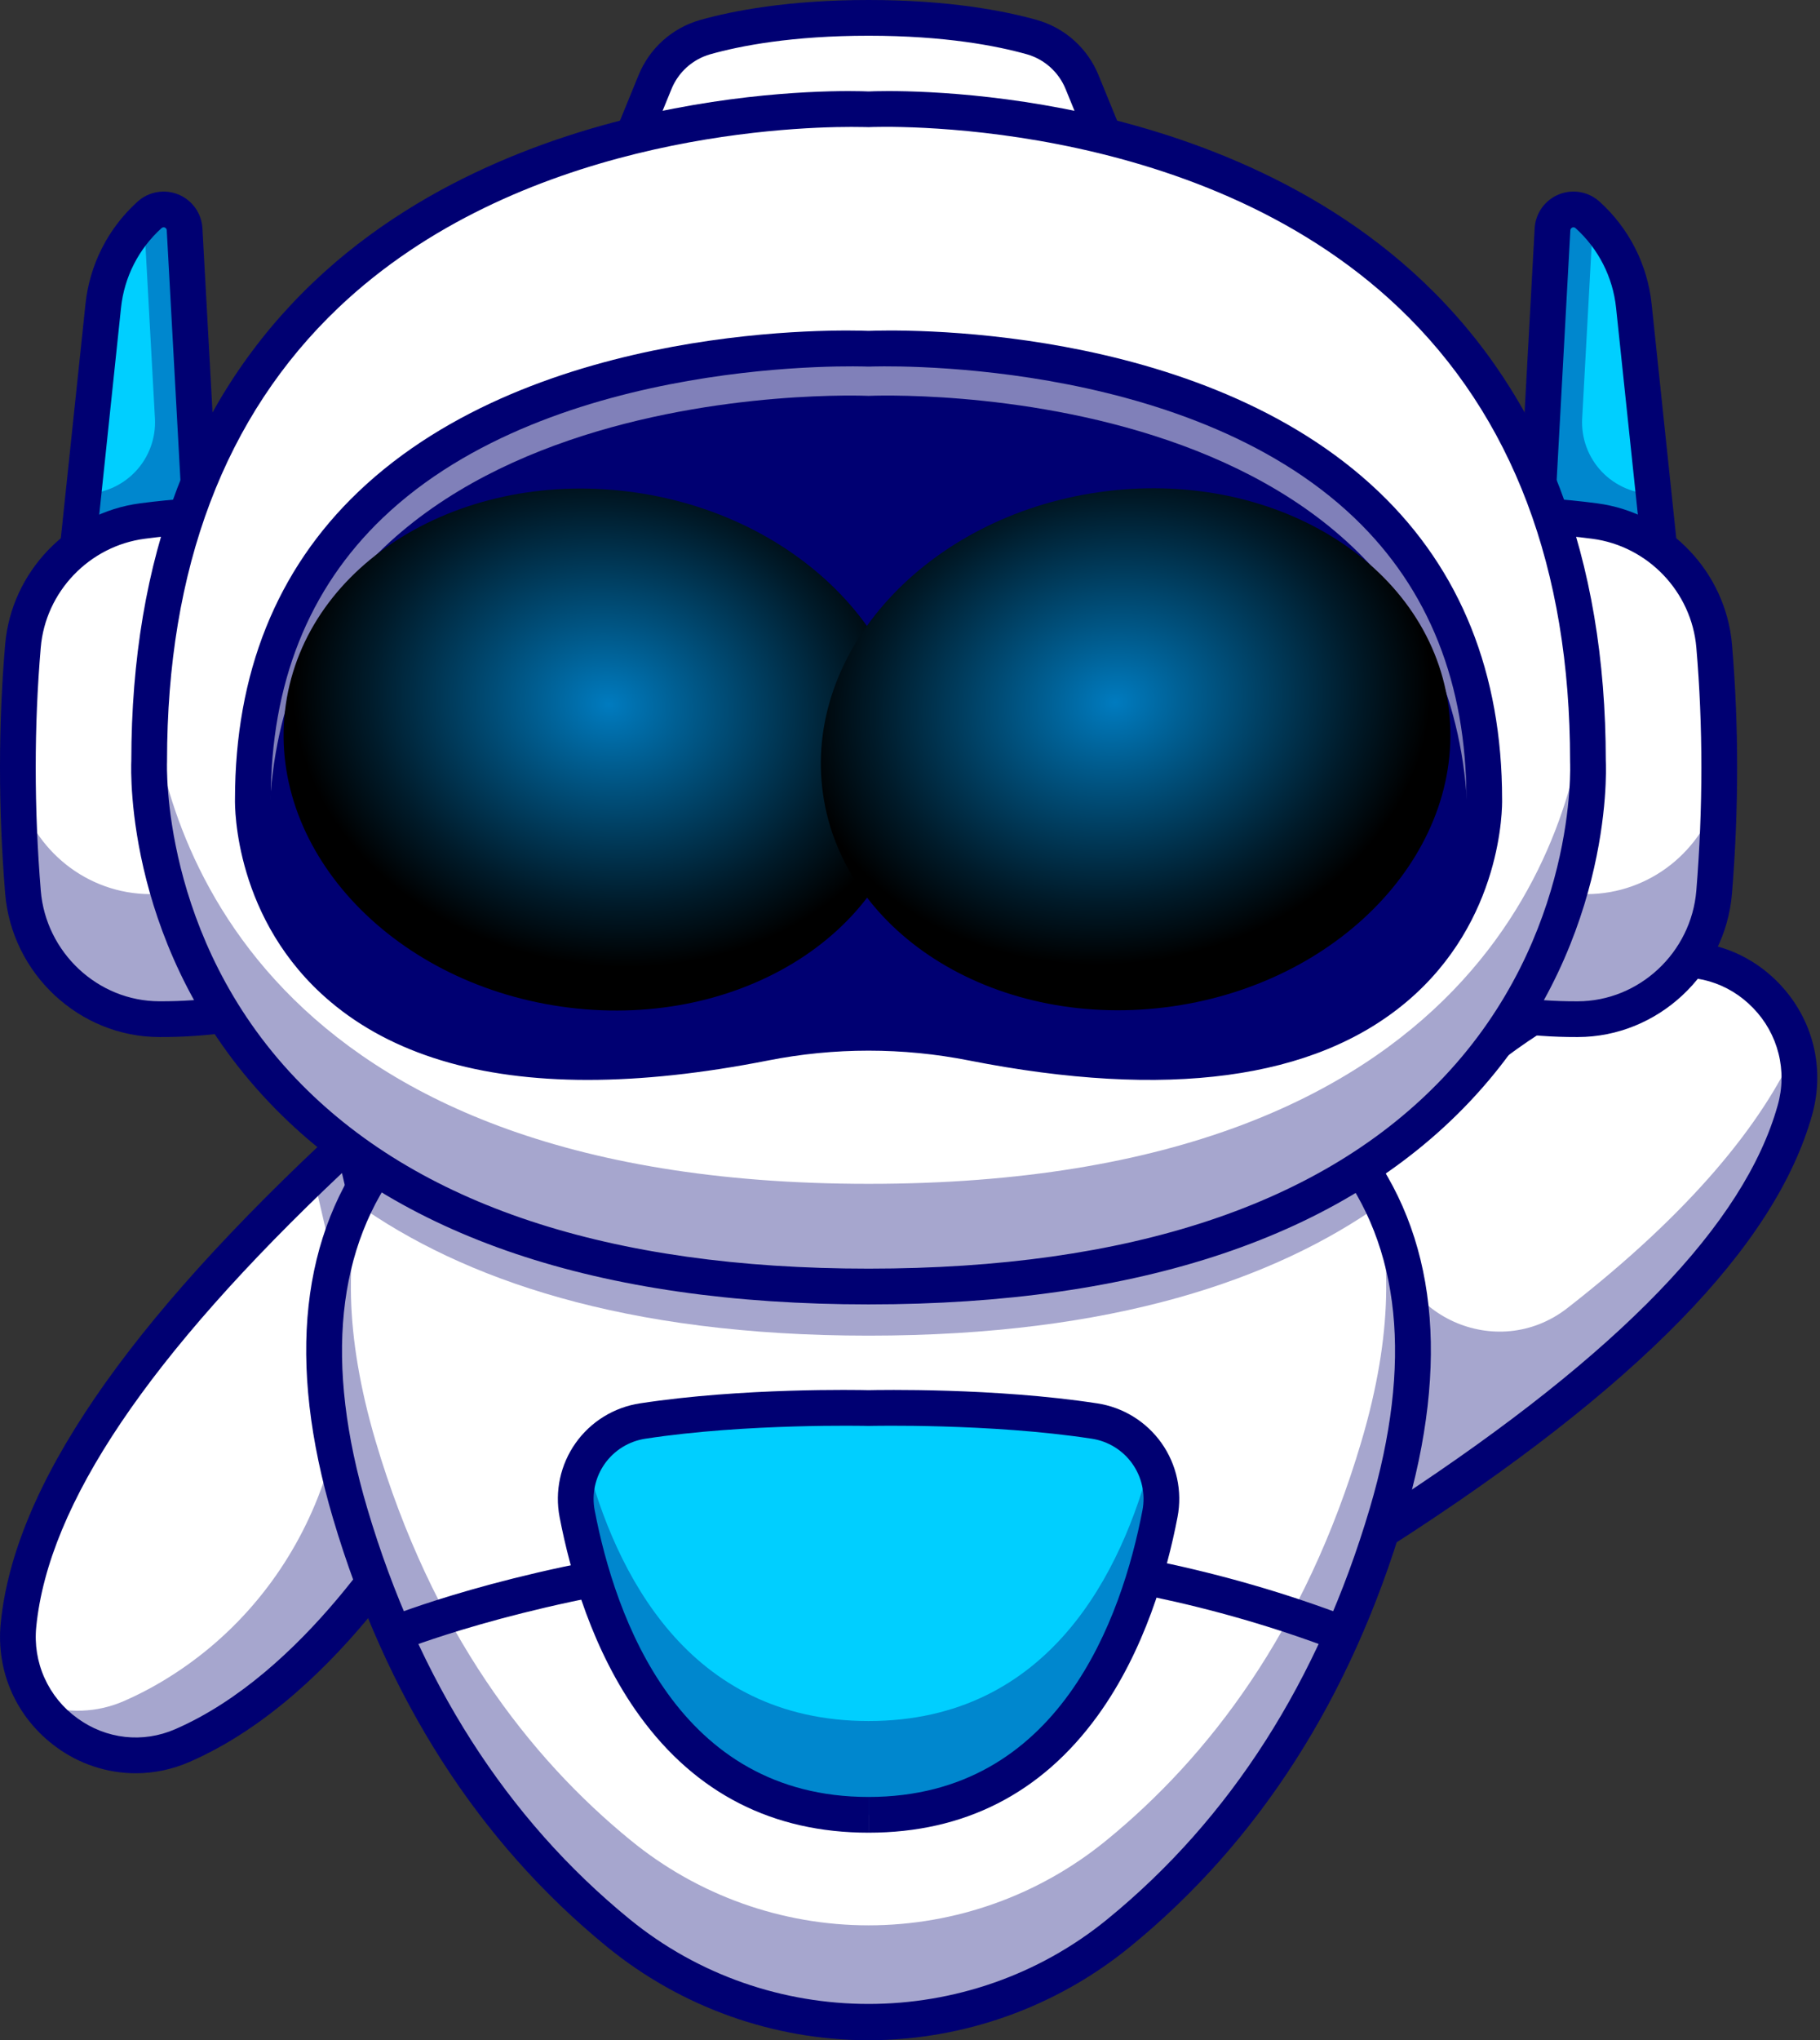 <svg width="365" height="409" viewBox="0 0 365 409" fill="none" xmlns="http://www.w3.org/2000/svg">
<rect x="0" y="0" width="365" height="409" fill="#333333" stroke="none"/>
<path d="M273.219 234.504C273.219 234.504 299.74 200.71 331.824 193.019C349.333 188.822 364.832 205.22 359.964 222.552C353.735 244.766 331.061 273.634 277.081 306.865L273.219 234.504Z" fill="white"/>
<g opacity="0.35">
<path d="M278.559 245.944L277.672 229.317C274.81 232.478 273.219 234.504 273.219 234.504L277.081 306.868C331.061 273.633 353.729 244.756 359.964 222.556C361.106 218.552 361.167 214.317 360.141 210.282C353.328 225.285 339.29 242.784 314.348 262.214C300.215 273.232 279.514 263.843 278.559 245.944Z" fill="#000072"/>
</g>
<path d="M277.079 310.451C276.161 310.452 275.278 310.101 274.612 309.469C273.946 308.838 273.549 307.976 273.501 307.06L269.641 234.696C269.595 233.83 269.865 232.977 270.4 232.294C271.513 230.874 298.069 197.427 330.988 189.538C340.384 187.284 350.023 190.116 356.757 197.11C363.579 204.197 366.067 214.069 363.414 223.518C355.996 249.929 328.395 278.18 279.017 309.882C278.438 310.253 277.766 310.45 277.079 310.451ZM276.87 235.697L280.326 300.488C324.902 271.172 349.846 245.327 356.514 221.585C357.486 218.188 357.542 214.595 356.678 211.17C355.814 207.745 354.06 204.608 351.593 202.078C346.639 196.932 339.558 194.85 332.66 196.501C305.255 203.071 281.547 230.093 276.863 235.697H276.87Z" fill="#000072"/>
<path d="M87.058 298.893C87.058 298.893 66.816 336.781 36.551 349.929C20.034 357.105 1.923 343.649 3.703 325.735C5.984 302.784 23.283 270.408 70.663 228.296L87.058 298.893Z" fill="white"/>
<g opacity="0.35">
<path d="M70.671 228.299C67.936 230.732 65.305 233.129 62.775 235.492L67.13 254.254C74.622 286.529 60.803 320.361 32.263 337.209C29.894 338.614 27.439 339.872 24.915 340.975C19.492 343.369 13.354 343.581 7.779 341.566C13.84 350.317 25.551 354.712 36.558 349.929C66.817 336.781 87.065 298.893 87.065 298.893L70.671 228.299Z" fill="#000072"/>
</g>
<path d="M27.204 355.475C21.477 355.462 15.904 353.625 11.292 350.231C3.343 344.437 -0.829 335.147 0.146 325.381C2.858 298.083 25.131 265.471 68.239 225.669C68.7 225.244 69.264 224.947 69.876 224.808C70.487 224.669 71.125 224.693 71.724 224.877C72.324 225.061 72.864 225.399 73.292 225.858C73.72 226.317 74.02 226.879 74.162 227.49L90.548 298.083C90.742 298.929 90.622 299.815 90.211 300.579C89.369 302.171 69.025 339.723 37.979 353.213C34.581 354.699 30.913 355.469 27.204 355.475ZM68.582 235.149C29.785 271.763 9.713 301.548 7.275 326.088C6.91 329.601 7.479 333.149 8.926 336.372C10.372 339.595 12.645 342.379 15.513 344.442C21.288 348.649 28.62 349.473 35.128 346.644C61.018 335.396 79.632 304.682 83.255 298.346L68.582 235.149Z" fill="#000072"/>
<path d="M278.15 303.374C266.264 343.504 245.788 370.016 224.328 387.518C210.182 399.094 192.464 405.419 174.182 405.419C155.9 405.419 138.182 399.094 124.036 387.518C102.586 370.016 82.1 343.504 70.224 303.374C62.234 276.389 64.017 256.227 71.352 241.158C94.676 193.231 174.186 196.898 174.186 196.898C174.186 196.898 253.832 193.226 277.084 241.279C284.367 256.334 286.113 276.462 278.15 303.374Z" fill="white"/>
<g opacity="0.35">
<path d="M277.084 241.274C255.702 256.459 223.28 267.749 174.186 267.749C125.13 267.749 92.742 256.405 71.352 241.16C94.676 193.233 174.186 196.9 174.186 196.9C174.186 196.9 253.832 193.226 277.084 241.274Z" fill="#000072"/>
</g>
<g opacity="0.35">
<path d="M274.975 237.328C279.236 250.656 279.367 267.541 273.033 288.937C261.737 327.093 242.265 352.299 221.865 368.941C208.415 379.947 191.568 385.961 174.186 385.961C156.804 385.961 139.958 379.947 126.508 368.941C106.106 352.299 86.634 327.093 75.339 288.937C69.006 267.541 69.135 250.656 73.396 237.328C64.404 252.757 61.537 274.035 70.223 303.372C82.104 343.504 102.583 370.014 124.04 387.516C138.186 399.093 155.904 405.419 174.186 405.419C192.468 405.419 210.187 399.093 224.333 387.516C245.788 370.014 266.269 343.504 278.15 303.372C286.835 274.035 283.968 252.757 274.975 237.328Z" fill="#000072"/>
</g>
<path d="M268.036 330.886C218.189 311.854 169.884 312.844 138.124 317.026C103.611 321.57 80.63 330.768 80.403 330.859L77.709 324.222C78.669 323.833 101.599 314.641 136.957 309.956C169.588 305.631 219.258 304.596 270.595 324.195L268.036 330.886Z" fill="#000072"/>
<path d="M174.186 409C155.085 408.967 136.577 402.36 121.775 390.291C95.919 369.203 77.418 340.3 66.787 304.389C57.471 272.919 60.266 247.378 75.093 228.461C104.362 191.119 169.565 193.12 174.186 193.307C178.793 193.115 244.007 191.119 273.279 228.461C288.105 247.378 290.9 272.924 281.584 304.389C270.954 340.298 252.459 369.202 226.597 390.291C211.795 402.36 193.288 408.967 174.186 409ZM170.668 200.419C156.918 200.419 104.539 202.484 80.722 232.899C67.421 249.884 65.043 273.254 73.651 302.359C83.866 336.858 101.579 364.584 126.297 384.746C154.044 407.376 194.313 407.378 222.062 384.746C246.78 364.582 264.488 336.863 274.707 302.359C283.327 273.246 280.946 249.869 267.636 232.882C240.185 197.854 175.008 200.441 174.35 200.463L174.181 196.919L174.013 200.463C173.937 200.463 172.742 200.419 170.668 200.419Z" fill="#000072"/>
<path d="M174.193 363.806C215.156 363.806 228.404 325.509 232.638 303.433C233.037 301.347 233.01 299.202 232.56 297.127C232.109 295.051 231.245 293.088 230.017 291.355C228.789 289.621 227.224 288.153 225.416 287.039C223.607 285.925 221.592 285.187 219.491 284.869C198.583 281.672 174.19 282.268 174.19 282.268C174.19 282.268 149.797 281.663 128.889 284.869C126.788 285.187 124.774 285.926 122.966 287.04C121.158 288.155 119.594 289.623 118.366 291.356C117.139 293.09 116.275 295.053 115.825 297.128C115.375 299.203 115.348 301.347 115.747 303.433C119.981 325.509 133.229 363.806 174.19 363.806" fill="#00CFFF"/>
<g opacity="0.35">
<path d="M174.193 345.005C137.849 345.005 123.323 314.855 117.553 292.637C115.673 295.902 115.033 299.735 115.75 303.433C119.984 325.509 133.232 363.806 174.193 363.806C215.156 363.806 228.404 325.509 232.638 303.433C233.355 299.735 232.715 295.902 230.835 292.637C225.064 314.855 210.54 345.005 174.193 345.005Z" fill="#000072"/>
</g>
<path d="M174.194 367.388V360.225C212.394 360.225 225.002 324.222 229.119 302.76C229.427 301.147 229.406 299.488 229.057 297.883C228.708 296.278 228.039 294.76 227.089 293.42C226.14 292.08 224.929 290.946 223.53 290.084C222.131 289.223 220.573 288.653 218.948 288.408C198.607 285.29 174.517 285.84 174.278 285.849H174.101C173.861 285.84 149.769 285.29 129.431 288.408C127.807 288.653 126.248 289.223 124.849 290.084C123.451 290.946 122.24 292.08 121.29 293.42C120.341 294.76 119.671 296.278 119.323 297.883C118.974 299.488 118.953 301.147 119.261 302.76C123.377 324.222 135.987 360.225 174.187 360.225V367.388C155.008 367.388 139.566 359.52 128.292 343.996C118.842 330.989 114.337 315.121 112.224 304.101C111.734 301.542 111.766 298.911 112.318 296.365C112.87 293.818 113.931 291.41 115.436 289.283C116.941 287.156 118.86 285.354 121.079 283.986C123.297 282.619 125.768 281.712 128.345 281.322C148.903 278.17 172.307 278.629 174.191 278.678C176.075 278.636 199.476 278.173 220.034 281.322C222.611 281.713 225.082 282.619 227.3 283.987C229.518 285.355 231.437 287.157 232.943 289.284C234.448 291.41 235.508 293.819 236.06 296.365C236.612 298.911 236.645 301.542 236.156 304.101C234.043 315.121 229.54 330.987 220.088 343.996C208.813 359.52 193.371 367.388 174.194 367.388Z" fill="#000072"/>
<path d="M174.186 27.611C201.796 27.611 223.45 32.215 223.45 32.215L217.017 16.48C216.136 14.306 214.77 12.362 213.024 10.795C211.277 9.228 209.196 8.079 206.939 7.437C200.501 5.626 189.767 3.576 174.186 3.576C158.604 3.576 147.872 5.626 141.434 7.437C139.177 8.079 137.097 9.226 135.35 10.793C133.604 12.359 132.238 14.302 131.356 16.475L124.923 32.21C124.923 32.21 146.58 27.611 174.186 27.611Z" fill="white"/>
<path d="M223.449 35.797C223.198 35.797 222.949 35.77 222.705 35.717C222.492 35.674 201.057 31.192 174.188 31.192C147.318 31.192 125.881 35.674 125.669 35.717C125.032 35.853 124.37 35.812 123.755 35.599C123.139 35.386 122.593 35.01 122.176 34.511C121.758 34.011 121.485 33.408 121.385 32.765C121.285 32.121 121.362 31.463 121.608 30.861L128.039 15.126C129.119 12.443 130.801 10.045 132.955 8.115C135.109 6.185 137.677 4.775 140.462 3.993C146.944 2.173 158.056 0 174.188 0C190.319 0 201.429 2.173 207.909 3.993C210.695 4.774 213.263 6.184 215.417 8.114C217.571 10.044 219.253 12.443 220.332 15.126L226.767 30.861C226.989 31.405 227.074 31.995 227.015 32.58C226.955 33.164 226.752 33.725 226.424 34.213C226.096 34.7 225.653 35.1 225.134 35.376C224.615 35.653 224.037 35.797 223.449 35.797ZM174.188 7.162C158.867 7.162 148.451 9.182 142.403 10.89C140.674 11.389 139.08 12.274 137.741 13.476C136.403 14.679 135.353 16.169 134.673 17.835L130.711 27.523C159.507 22.865 188.865 22.865 217.661 27.523L213.701 17.835C213.02 16.169 211.971 14.679 210.631 13.476C209.292 12.273 207.698 11.389 205.968 10.89C199.924 9.189 189.501 7.162 174.188 7.162Z" fill="#000072"/>
<path d="M14.945 116.024L20.706 61.317C21.446 54.295 24.757 47.793 30.003 43.063C32.627 40.697 36.826 42.427 37.02 45.956L40.857 116.024H14.945Z" fill="#00CFFF"/>
<g opacity="0.35">
<path d="M36.852 42.876C36.608 38.439 30.003 38.62 30.003 43.063C29.623 43.408 29.253 43.762 28.894 44.125L31.072 83.88C31.179 85.827 30.887 87.776 30.214 89.607C29.542 91.438 28.503 93.113 27.162 94.53C25.82 95.946 24.204 97.074 22.411 97.845C20.619 98.616 18.688 99.014 16.737 99.014L14.945 116.024H40.857L36.852 42.876Z" fill="#000072"/>
</g>
<path d="M40.856 119.606H14.944C14.442 119.606 13.945 119.5 13.486 119.295C13.027 119.091 12.617 118.792 12.28 118.419C11.945 118.046 11.691 117.606 11.536 117.128C11.381 116.65 11.329 116.145 11.382 115.646L17.143 60.939C17.972 53.038 21.698 45.724 27.603 40.408C28.695 39.424 30.043 38.769 31.491 38.519C32.94 38.268 34.43 38.433 35.789 38.993C37.148 39.553 38.32 40.486 39.171 41.684C40.022 42.883 40.516 44.297 40.597 45.764L44.434 115.833C44.46 116.318 44.387 116.805 44.219 117.262C44.051 117.718 43.792 118.136 43.457 118.49C43.122 118.843 42.719 119.124 42.272 119.317C41.825 119.509 41.343 119.609 40.856 119.609V119.606ZM18.924 112.448H37.071L33.442 46.156C33.435 46.039 33.396 45.925 33.328 45.83C33.259 45.734 33.165 45.659 33.056 45.614C32.948 45.569 32.828 45.556 32.712 45.577C32.596 45.597 32.488 45.65 32.401 45.729C27.81 49.864 24.913 55.552 24.27 61.696L18.924 112.448Z" fill="#000072"/>
<path d="M45.942 203.324C41.31 204.008 36.633 204.34 31.951 204.317C17.594 204.288 5.765 193.11 4.603 178.804C2.97 158.726 3.563 141.702 4.603 129.506C5.141 123.224 7.812 117.314 12.171 112.758C16.531 108.201 22.318 105.271 28.572 104.454C32.322 103.963 35.783 103.648 38.687 103.445C40.977 103.287 43.236 104.043 44.969 105.547C46.702 107.051 47.768 109.181 47.933 111.469L53.919 193.326C54.09 195.689 53.364 198.031 51.886 199.884C50.408 201.737 48.285 202.965 45.942 203.324Z" fill="white"/>
<g opacity="0.35">
<path d="M53.917 193.319L52.147 169.122C52.102 171.341 51.276 173.473 49.813 175.142C48.35 176.811 46.345 177.911 44.15 178.247C39.519 178.933 34.842 179.265 30.16 179.24C17.451 179.215 6.73 170.45 3.627 158.517C3.723 164.834 4.019 171.616 4.603 178.797C5.765 193.102 17.594 204.281 31.951 204.31C36.633 204.333 41.31 204.001 45.942 203.317C48.285 202.958 50.407 201.73 51.885 199.877C53.363 198.024 54.089 195.682 53.917 193.319Z" fill="#000072"/>
</g>
<path d="M32.164 207.891H31.945C15.921 207.859 2.343 195.207 1.033 179.087C-0.344 162.149 -0.344 145.362 1.033 129.196C2.269 114.69 13.66 102.788 28.106 100.897C31.473 100.456 34.943 100.109 38.437 99.865C41.67 99.651 44.856 100.722 47.304 102.844C49.751 104.967 51.261 107.97 51.505 111.199L57.495 193.058C57.719 196.318 56.712 199.544 54.674 202.099C52.635 204.654 49.712 206.352 46.482 206.858C41.742 207.559 36.956 207.905 32.164 207.891ZM39.29 106.999C39.172 106.999 39.054 106.999 38.935 107.011C35.585 107.245 32.255 107.576 29.037 107.999C17.901 109.456 9.124 118.626 8.173 129.804C6.826 145.576 6.826 161.964 8.173 178.508C9.183 190.943 19.631 200.703 31.958 200.722H32.162C36.593 200.736 41.019 200.418 45.402 199.769C46.851 199.542 48.163 198.779 49.078 197.632C49.993 196.485 50.444 195.037 50.343 193.573L44.363 111.723C44.268 110.441 43.693 109.243 42.753 108.367C41.812 107.491 40.576 107.003 39.29 106.999Z" fill="#000072"/>
<path d="M333.431 116.024L327.671 61.317C326.931 54.295 323.62 47.793 318.374 43.063C315.75 40.697 311.551 42.427 311.357 45.956L307.521 116.024H333.431Z" fill="#00CFFF"/>
<g opacity="0.35">
<path d="M311.522 42.876C311.766 38.439 318.371 38.62 318.371 43.063C318.752 43.408 319.121 43.762 319.481 44.125L317.302 83.88C317.195 85.827 317.487 87.776 318.159 89.607C318.831 91.438 319.87 93.113 321.211 94.53C322.553 95.946 324.169 97.074 325.962 97.845C327.754 98.616 329.685 99.014 331.636 99.014L333.431 116.024H307.521L311.522 42.876Z" fill="#000072"/>
</g>
<path d="M333.43 119.606H307.517C307.03 119.605 306.548 119.506 306.101 119.314C305.654 119.121 305.251 118.84 304.916 118.486C304.581 118.133 304.322 117.715 304.154 117.258C303.986 116.801 303.913 116.315 303.939 115.829L307.776 45.761C307.857 44.294 308.351 42.879 309.202 41.681C310.053 40.483 311.225 39.55 312.584 38.989C313.943 38.429 315.433 38.265 316.882 38.515C318.33 38.766 319.678 39.42 320.77 40.404C326.675 45.721 330.401 53.035 331.23 60.935L336.991 115.646C337.044 116.145 336.991 116.65 336.836 117.127C336.681 117.604 336.427 118.044 336.091 118.417C335.755 118.79 335.345 119.088 334.886 119.292C334.427 119.497 333.931 119.602 333.429 119.602L333.43 119.606ZM311.302 112.448H329.449L324.103 61.696C323.459 55.552 320.562 49.864 315.97 45.729C315.883 45.65 315.775 45.598 315.659 45.578C315.544 45.558 315.425 45.571 315.316 45.616C315.207 45.66 315.114 45.735 315.046 45.831C314.978 45.926 314.938 46.039 314.931 46.156L311.302 112.448Z" fill="#000072"/>
<path d="M302.431 203.324C307.062 204.008 311.739 204.34 316.42 204.317C330.779 204.288 342.608 193.11 343.769 178.804C345.402 158.726 344.81 141.702 343.769 129.506C343.232 123.224 340.561 117.314 336.202 112.758C331.842 108.201 326.055 105.271 319.801 104.454C316.051 103.963 312.59 103.648 309.686 103.445C307.396 103.287 305.137 104.043 303.404 105.547C301.671 107.051 300.605 109.181 300.44 111.469L294.454 193.326C294.283 195.689 295.008 198.031 296.487 199.884C297.965 201.737 300.088 202.965 302.431 203.324Z" fill="white"/>
<g opacity="0.35">
<path d="M294.456 193.319L296.224 169.122C296.269 171.341 297.096 173.473 298.559 175.142C300.022 176.811 302.027 177.911 304.221 178.247C308.853 178.933 313.53 179.265 318.212 179.24C330.921 179.215 341.642 170.45 344.745 158.517C344.649 164.834 344.352 171.616 343.768 178.797C342.606 193.102 330.778 204.281 316.42 204.31C311.738 204.333 307.061 204.001 302.43 203.317C300.087 202.958 297.965 201.729 296.487 199.876C295.01 198.023 294.285 195.682 294.456 193.319Z" fill="#000072"/>
</g>
<path d="M316.211 207.891C311.421 207.904 306.638 207.559 301.9 206.858C295.235 205.848 290.398 199.79 290.89 193.058L296.877 111.201C297.113 107.968 298.62 104.96 301.07 102.836C303.519 100.712 306.711 99.644 309.946 99.867C313.438 100.109 316.913 100.456 320.275 100.897C334.727 102.788 346.112 114.697 347.348 129.196C348.727 145.352 348.727 162.142 347.348 179.087C346.038 195.207 332.46 207.864 316.436 207.891H316.211ZM309.084 106.999C307.8 107.004 306.564 107.493 305.625 108.369C304.685 109.245 304.111 110.442 304.017 111.723L298.03 193.58C297.929 195.043 298.38 196.491 299.295 197.639C300.21 198.786 301.521 199.548 302.971 199.776C307.354 200.425 311.78 200.743 316.211 200.729H316.414C328.741 200.703 339.19 190.943 340.2 178.515C341.547 161.964 341.547 145.577 340.2 129.81C339.249 118.633 330.474 109.463 319.335 108.005C316.116 107.585 312.786 107.251 309.438 107.018C309.321 107.002 309.202 106.999 309.084 106.999Z" fill="#000072"/>
<path d="M174.186 257.903C324.151 257.903 318.458 152.573 318.458 152.573C318.458 14.436 174.186 21.919 174.186 21.919C174.186 21.919 29.916 14.436 29.916 152.573C29.916 152.573 24.734 257.903 174.186 257.903Z" fill="white"/>
<g opacity="0.35">
<path d="M318.089 140.803C315.553 166.132 297.463 237.318 174.186 237.318C50.909 237.318 32.851 165.676 30.3 140.562C30.05 144.443 29.922 148.449 29.916 152.581C29.916 152.581 24.734 257.911 174.186 257.911C324.151 257.911 318.458 152.581 318.458 152.581C318.458 148.527 318.335 144.601 318.089 140.803Z" fill="#000072"/>
</g>
<path d="M153.316 209.079C167.098 206.368 181.276 206.368 195.057 209.079C299.497 229.63 297.662 160.276 297.662 160.276C297.662 64.271 174.186 69.918 174.186 69.918C174.186 69.918 50.712 64.271 50.712 160.276C50.712 160.269 48.877 229.63 153.316 209.079Z" fill="#000072"/>
<path d="M296.939 148.058C293.878 165.407 277.915 205.685 195.056 189.383C181.275 186.67 167.097 186.67 153.316 189.383C70.457 205.68 54.494 165.407 51.433 148.058C50.949 152.11 50.709 156.188 50.713 160.269C50.713 160.269 48.877 229.631 153.317 209.073C167.099 206.362 181.277 206.362 195.058 209.073C299.498 229.624 297.663 160.269 297.663 160.269C297.667 156.188 297.425 152.11 296.939 148.058Z" fill="#000072"/>
<g opacity="0.5">
<path d="M53.944 167.345C53.944 73.856 174.186 79.356 174.186 79.356C174.186 79.356 294.428 73.856 294.428 167.345C294.428 167.345 294.63 175.144 290.915 184.654C297.97 172.17 297.662 160.269 297.662 160.269C297.662 64.264 174.186 69.912 174.186 69.912C174.186 69.912 50.712 64.264 50.712 160.269C50.712 160.269 50.404 172.17 57.46 184.654C53.744 175.144 53.944 167.345 53.944 167.345Z" fill="white"/>
</g>
<path d="M117.855 216.482C95.903 216.482 78.618 211.24 66.239 200.788C46.996 184.538 47.095 161.805 47.127 160.23C47.137 134.987 55.446 114.259 71.827 98.618C107.801 64.266 169.755 66.149 174.187 66.327C178.615 66.145 240.572 64.266 276.548 98.618C292.928 114.259 301.238 134.989 301.246 160.23C301.278 161.807 301.377 184.539 282.136 200.788C263.603 216.438 234.075 220.407 194.367 212.593C181.043 209.959 167.333 209.959 154.01 212.593C140.826 215.187 128.775 216.483 117.855 216.482ZM174.187 203.453C181.426 203.456 188.647 204.164 195.749 205.565C233.149 212.924 260.625 209.502 277.42 195.391C294.328 181.184 294.088 160.555 294.088 160.355C294.088 160.329 294.088 160.294 294.088 160.269C294.088 137.045 286.53 118.057 271.625 103.815C237.34 71.051 174.989 73.461 174.357 73.49C174.25 73.49 174.14 73.49 174.032 73.49C173.411 73.461 111.05 71.051 76.764 103.815C61.86 118.059 54.301 137.052 54.301 160.269V160.363C54.301 160.562 54.051 181.184 70.968 195.391C87.763 209.5 115.246 212.924 152.641 205.565C159.738 204.165 166.954 203.457 174.187 203.453Z" fill="#000072"/>
<path d="M99.499 162.578C98.569 162.577 97.653 162.352 96.828 161.923C96.003 161.493 95.294 160.871 94.76 160.11C94.226 159.348 93.883 158.47 93.761 157.548C93.638 156.627 93.74 155.689 94.056 154.815C97.225 146.086 107.383 139.342 118.762 138.415C130.406 137.468 140.346 142.791 146.078 153.021C146.782 154.356 146.937 155.914 146.508 157.361C146.08 158.809 145.103 160.032 143.786 160.77C142.468 161.508 140.915 161.702 139.456 161.312C137.997 160.921 136.749 159.976 135.977 158.679C131.292 150.316 123.769 149.618 119.707 149.955C112.346 150.554 106.316 154.993 104.947 158.761C104.542 159.88 103.801 160.846 102.826 161.529C101.851 162.212 100.69 162.578 99.499 162.578Z" fill="#00CFFF"/>
<path d="M248.872 162.578C247.683 162.577 246.522 162.211 245.548 161.528C244.574 160.845 243.834 159.879 243.429 158.761C242.062 154.993 236.03 150.554 228.669 149.955C224.605 149.618 217.085 150.316 212.399 158.679C212.039 159.362 211.545 159.967 210.947 160.457C210.35 160.947 209.66 161.312 208.918 161.531C208.177 161.75 207.399 161.819 206.631 161.733C205.863 161.647 205.119 161.408 204.445 161.03C203.77 160.652 203.178 160.143 202.704 159.533C202.229 158.923 201.882 158.224 201.682 157.478C201.482 156.731 201.433 155.953 201.539 155.187C201.645 154.422 201.903 153.685 202.298 153.021C208.031 142.791 217.98 137.468 229.616 138.415C240.995 139.342 251.152 146.087 254.319 154.815C254.635 155.689 254.736 156.627 254.614 157.548C254.491 158.47 254.149 159.348 253.615 160.11C253.081 160.871 252.372 161.493 251.547 161.923C250.722 162.352 249.806 162.577 248.876 162.578H248.872Z" fill="#00CFFF"/>
<path d="M174.188 261.484C120.014 261.484 79.595 247.885 54.05 221.065C25.271 190.847 26.224 155.054 26.334 152.492C26.35 111.824 38.681 79.506 62.983 56.442C85.679 34.901 114.759 25.691 135.159 21.758C156.204 17.702 172.198 18.244 174.188 18.333C176.172 18.244 192.176 17.701 213.214 21.758C233.612 25.691 262.694 34.901 285.389 56.44C309.691 79.496 322.021 111.817 322.04 152.482C322.163 155.104 323.252 190.771 294.658 220.94C269.161 247.843 228.627 261.484 174.188 261.484ZM170.711 25.444C157.012 25.444 103.611 27.732 67.88 61.674C45.066 83.346 33.499 113.931 33.499 152.577V152.745C33.484 153.081 32.204 187.813 59.338 216.22C83.48 241.503 122.122 254.315 174.188 254.315C226.583 254.315 265.364 241.427 289.456 216.009C316.43 187.55 314.898 153.107 314.878 152.762V152.568C314.878 113.922 303.31 83.338 280.496 61.664C239.431 22.653 175.021 25.46 174.374 25.482L174.191 25.491L174.004 25.482C173.916 25.491 172.757 25.444 170.711 25.444Z" fill="#000072"/>
<path style="mix-blend-mode:screen" d="M182.688 159.276C186.786 130.816 162.043 103.708 127.423 98.727C92.803 93.746 61.416 112.78 57.318 141.239C53.221 169.699 77.964 196.807 112.584 201.788C147.204 206.769 178.59 187.735 182.688 159.276Z" fill="url(#paint0_radial_239_329)"/>
<path style="mix-blend-mode:screen" d="M235.168 201.733C269.788 196.753 294.531 169.644 290.434 141.185C286.336 112.725 254.949 93.692 220.329 98.672C185.709 103.653 160.966 130.762 165.064 159.221C169.162 187.681 200.548 206.714 235.168 201.733Z" fill="url(#paint1_radial_239_329)"/>
<defs>
<radialGradient id="paint0_radial_239_329" cx="0" cy="0" r="1" gradientUnits="userSpaceOnUse" gradientTransform="translate(122.119 141.232) rotate(8.187) scale(63.465 52.322)">
<stop stop-color="#007BBF"/>
<stop offset="0.22" stop-color="#005F93"/>
<stop offset="0.76" stop-color="#001B2A"/>
<stop offset="1"/>
</radialGradient>
<radialGradient id="paint1_radial_239_329" cx="0" cy="0" r="1" gradientUnits="userSpaceOnUse" gradientTransform="translate(223.578 140.812) rotate(171.813) scale(63.465 52.322)">
<stop stop-color="#007BBF"/>
<stop offset="0.22" stop-color="#005F93"/>
<stop offset="0.76" stop-color="#001B2A"/>
<stop offset="1"/>
</radialGradient>
</defs>
</svg>
